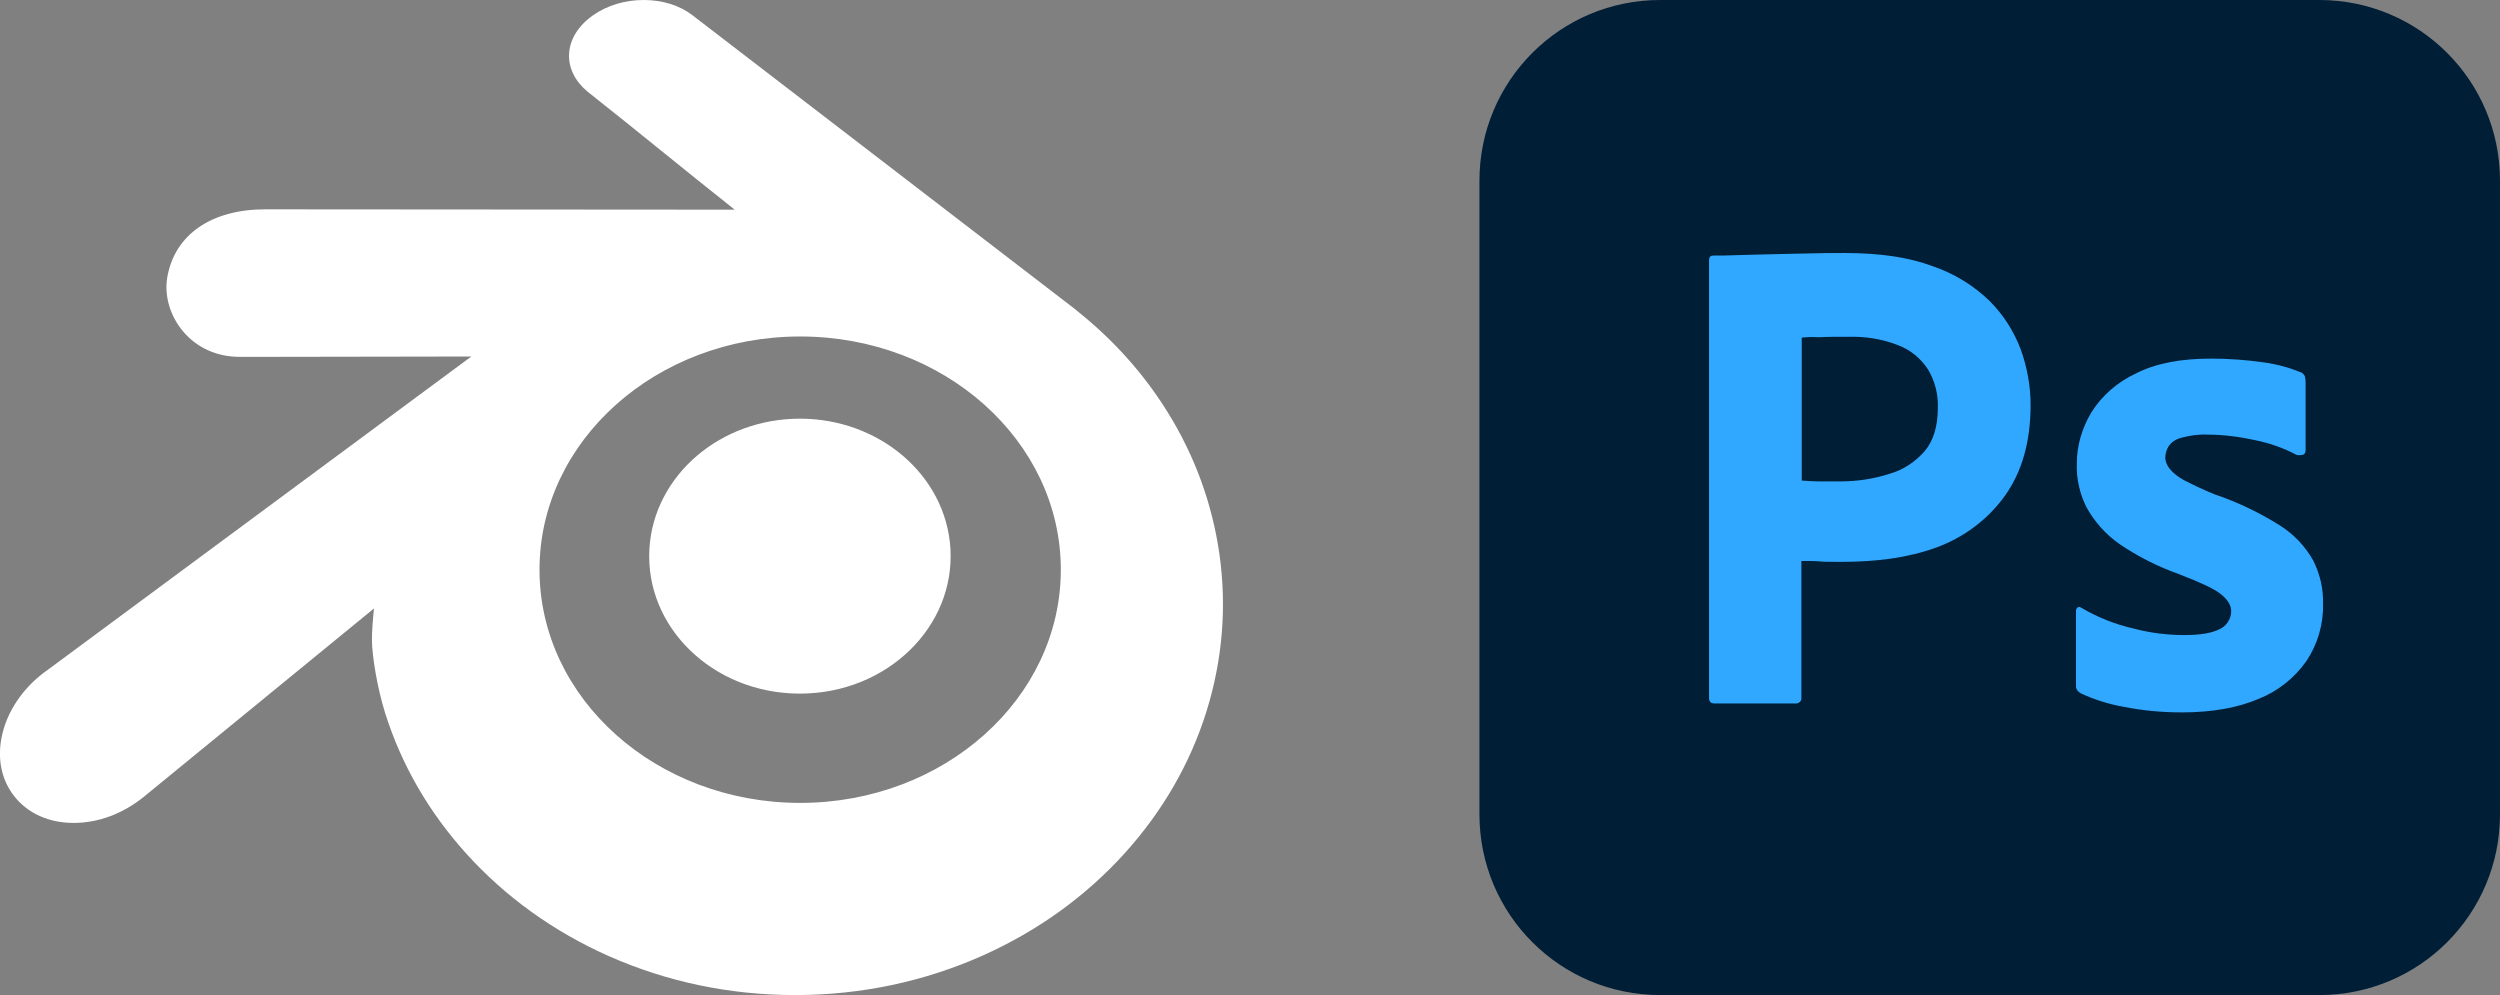 <?xml version="1.0" encoding="UTF-8"?>
<!-- Generator: Adobe Illustrator 28.3.0, SVG Export Plug-In . SVG Version: 6.00 Build 0)  -->
<svg xmlns="http://www.w3.org/2000/svg" xmlns:xlink="http://www.w3.org/1999/xlink" version="1.1" id="Layer_1" x="0px" y="0px" viewBox="0 0 5110.2 2034" style="enable-background:new 0 0 5110.2 2034;" xml:space="preserve">
<rect x="0" y="0" width="5110.2" height="2034" fill="#808080" stroke="none"/>
<style type="text/css">
	.st0{fill:#FFFFFF;}
	.st1{fill:#001E36;}
	.st2{fill:#31A8FF;}
</style>
<path class="st0" d="M2492.6,1132.7c-14.7-103.2-50.4-201.1-106.3-290.9c-48.7-78.4-111.2-148.1-185.9-207.3l0.2-0.2L1416.9,32.3  c-0.6-0.5-1.2-1-1.8-1.4c-26-20-61.3-30.9-99.3-30.9s-74.7,11-103.2,31c-30.6,21.4-48.2,49.8-49.4,80c-1.1,28.2,12.3,55.3,38,76.5  c50.4,39.8,100.8,80.5,151.2,121.2c48.9,39.5,99.3,80.2,149.4,119.9L542,427.9c-109.8,0-184.5,51.5-199.9,137.9  c-6.8,37.8,5.2,79.4,31.8,111.2c28.3,33.8,69.3,52.4,115.6,52.4l73.2,0c101.1,0,202.6-0.2,304-0.5l96.7-0.2L92.2,1373.2l-3.5,2.5  c-48.7,37.3-80.5,89.6-87.4,143.5c-5.2,40.8,4.3,78.1,27.5,107.9c27.7,35.5,70.9,55,121.7,55s100.9-18.9,143.5-53.4l470.5-385  c-2,18.8-4.5,46.4-4.2,66.4c0.5,31.7,10.7,95.3,26.8,146.9c33.3,106.1,89.4,203.2,166.6,288.5c80.4,88.7,178.4,159,291.1,209  c119.2,52.7,247.3,79.5,380.8,79.5h1.2c133.9-0.3,262.4-27.5,382-80.8c112.9-50.6,210.8-121.2,290.9-209.9  c77.2-85.7,133.2-182.9,166.4-289c16.4-52.5,27-106.6,31.4-161.5C2501.9,1239.9,2500.1,1186,2492.6,1132.7L2492.6,1132.7  L2492.6,1132.7z M1635.6,1641.2c-294.2,0-532.8-213.4-532.8-476.7s238.6-476.7,532.8-476.7s532.8,213.4,532.8,476.7  C2168.4,1427.8,1929.8,1641.2,1635.6,1641.2L1635.6,1641.2z M1942.8,1122.6c4.3,78.6-27.1,151.6-82.2,205.6  c-56.1,55-136.1,89.6-225.6,89.6s-169.4-34.6-225.5-89.6c-55.1-54-86.4-127-82.1-205.5c4.2-76.3,41.5-143.7,97.6-191.4  c55.2-46.9,129.2-75.5,210.1-75.5s154.9,28.6,210.1,75.5C1901.3,979,1938.6,1046.3,1942.8,1122.6L1942.8,1122.6L1942.8,1122.6z"></path>
<g>
	<path class="st1" d="M3393.5,0h1347.3c204.3,0,369.4,165.1,369.4,369.4v1295.2c0,204.3-165.1,369.4-369.4,369.4H3393.5   c-204.3,0-369.4-165.2-369.4-369.4V369.4C3024.1,165.2,3189.2,0,3393.5,0L3393.5,0z"></path>
	<path class="st2" d="M3493.4,1426.4V532c0-6.1,2.6-9.6,8.7-9.6c14.8,0,28.7,0,48.7-0.9c20.9-0.9,42.6-0.9,66.1-1.7   s48.7-0.9,75.6-1.7c26.9-0.9,53-0.9,79.1-0.9c71.3,0,130.4,8.7,179.1,27c43.5,14.8,83.4,39.1,116.5,71.3   c27.8,27.8,49.5,61.7,63.5,99.1c13,36.5,20,73.9,20,113c0,74.8-17.4,136.5-52.1,185.2s-83.4,85.2-139.9,106.1   c-59.1,21.7-124.3,29.6-195.6,29.6c-20.9,0-34.8,0-43.5-0.9s-20.9-0.9-37.4-0.9v279c0.9,6.1-3.5,11.3-9.6,12.2h-168.6   C3496.9,1437.7,3493.4,1434.2,3493.4,1426.4L3493.4,1426.4L3493.4,1426.4z M3682.9,690.2v292.1c12.2,0.9,23.5,1.7,33.9,1.7h46.1   c33.9,0,67.8-5.2,100-15.7c27.8-7.8,52.1-24.3,71.3-46.1c18.2-21.7,26.9-51.3,26.9-89.5c0.9-27-6.1-53.9-20-77.4   c-14.8-22.6-35.6-40-60.9-49.5c-32.2-13-66.9-18.2-102.6-17.4c-22.6,0-42.6,0-59.1,0.9C3701.2,688.4,3689,689.3,3682.9,690.2   L3682.9,690.2L3682.9,690.2z M4693,929.2c-26.1-13.9-53.9-23.5-83.5-29.5c-32.2-7-64.3-11.3-97.4-11.3c-17.4-0.9-35.6,1.7-52.1,6.1   c-11.3,2.6-20.9,8.7-27,17.4c-4.4,7-7,15.7-7,23.5s3.5,15.7,8.7,22.6c7.8,9.6,18.2,17.4,29.5,23.5c20,10.4,40.9,20,61.7,28.7   c46.9,15.6,92.1,37.4,133.9,63.5c28.7,18.2,52.1,42.6,68.7,72.2c13.9,27.8,20.9,58.2,20,89.5c0.9,40.8-11.3,81.7-33.9,115.6   c-24.3,34.8-58.2,61.7-97.4,77.4c-42.6,18.2-94.8,27.8-157.3,27.8c-40,0-79.1-3.5-118.2-11.3c-30.4-5.2-60.9-14.8-88.7-27.8   c-6.1-3.5-10.4-9.6-9.6-16.5v-151.2c0-2.6,0.9-6.1,3.5-7.8s5.2-0.9,7.8,0.9c33.9,20,69.5,33.9,107.8,42.6c33,8.7,67.8,13,102.6,13   s56.5-4.3,72.1-12.2c13.9-6.1,23.5-20.9,23.5-36.5c0-12.2-7-23.5-20.9-34.8c-13.9-11.3-42.6-24.3-85.2-40.8   c-44.3-15.7-85.2-36.5-123.4-62.6c-27-19.1-49.5-44.3-66.1-73.9c-13.9-27.8-20.9-58.2-20-88.7c0-37.4,10.4-73,29.5-105.2   c21.7-34.8,53.9-62.6,91.3-80c40.9-20.9,92.1-30.4,153.9-30.4c35.6,0,72.1,2.6,107.8,7.8c26.1,3.5,51.3,10.4,74.8,20   c3.5,0.9,7,4.3,8.7,7.8c0.9,3.5,1.7,7,1.7,10.4v141.7c0,3.5-1.7,7-4.4,8.7C4700.8,930.9,4696.5,930.9,4693,929.2L4693,929.2   L4693,929.2z"></path>
</g>
</svg>
